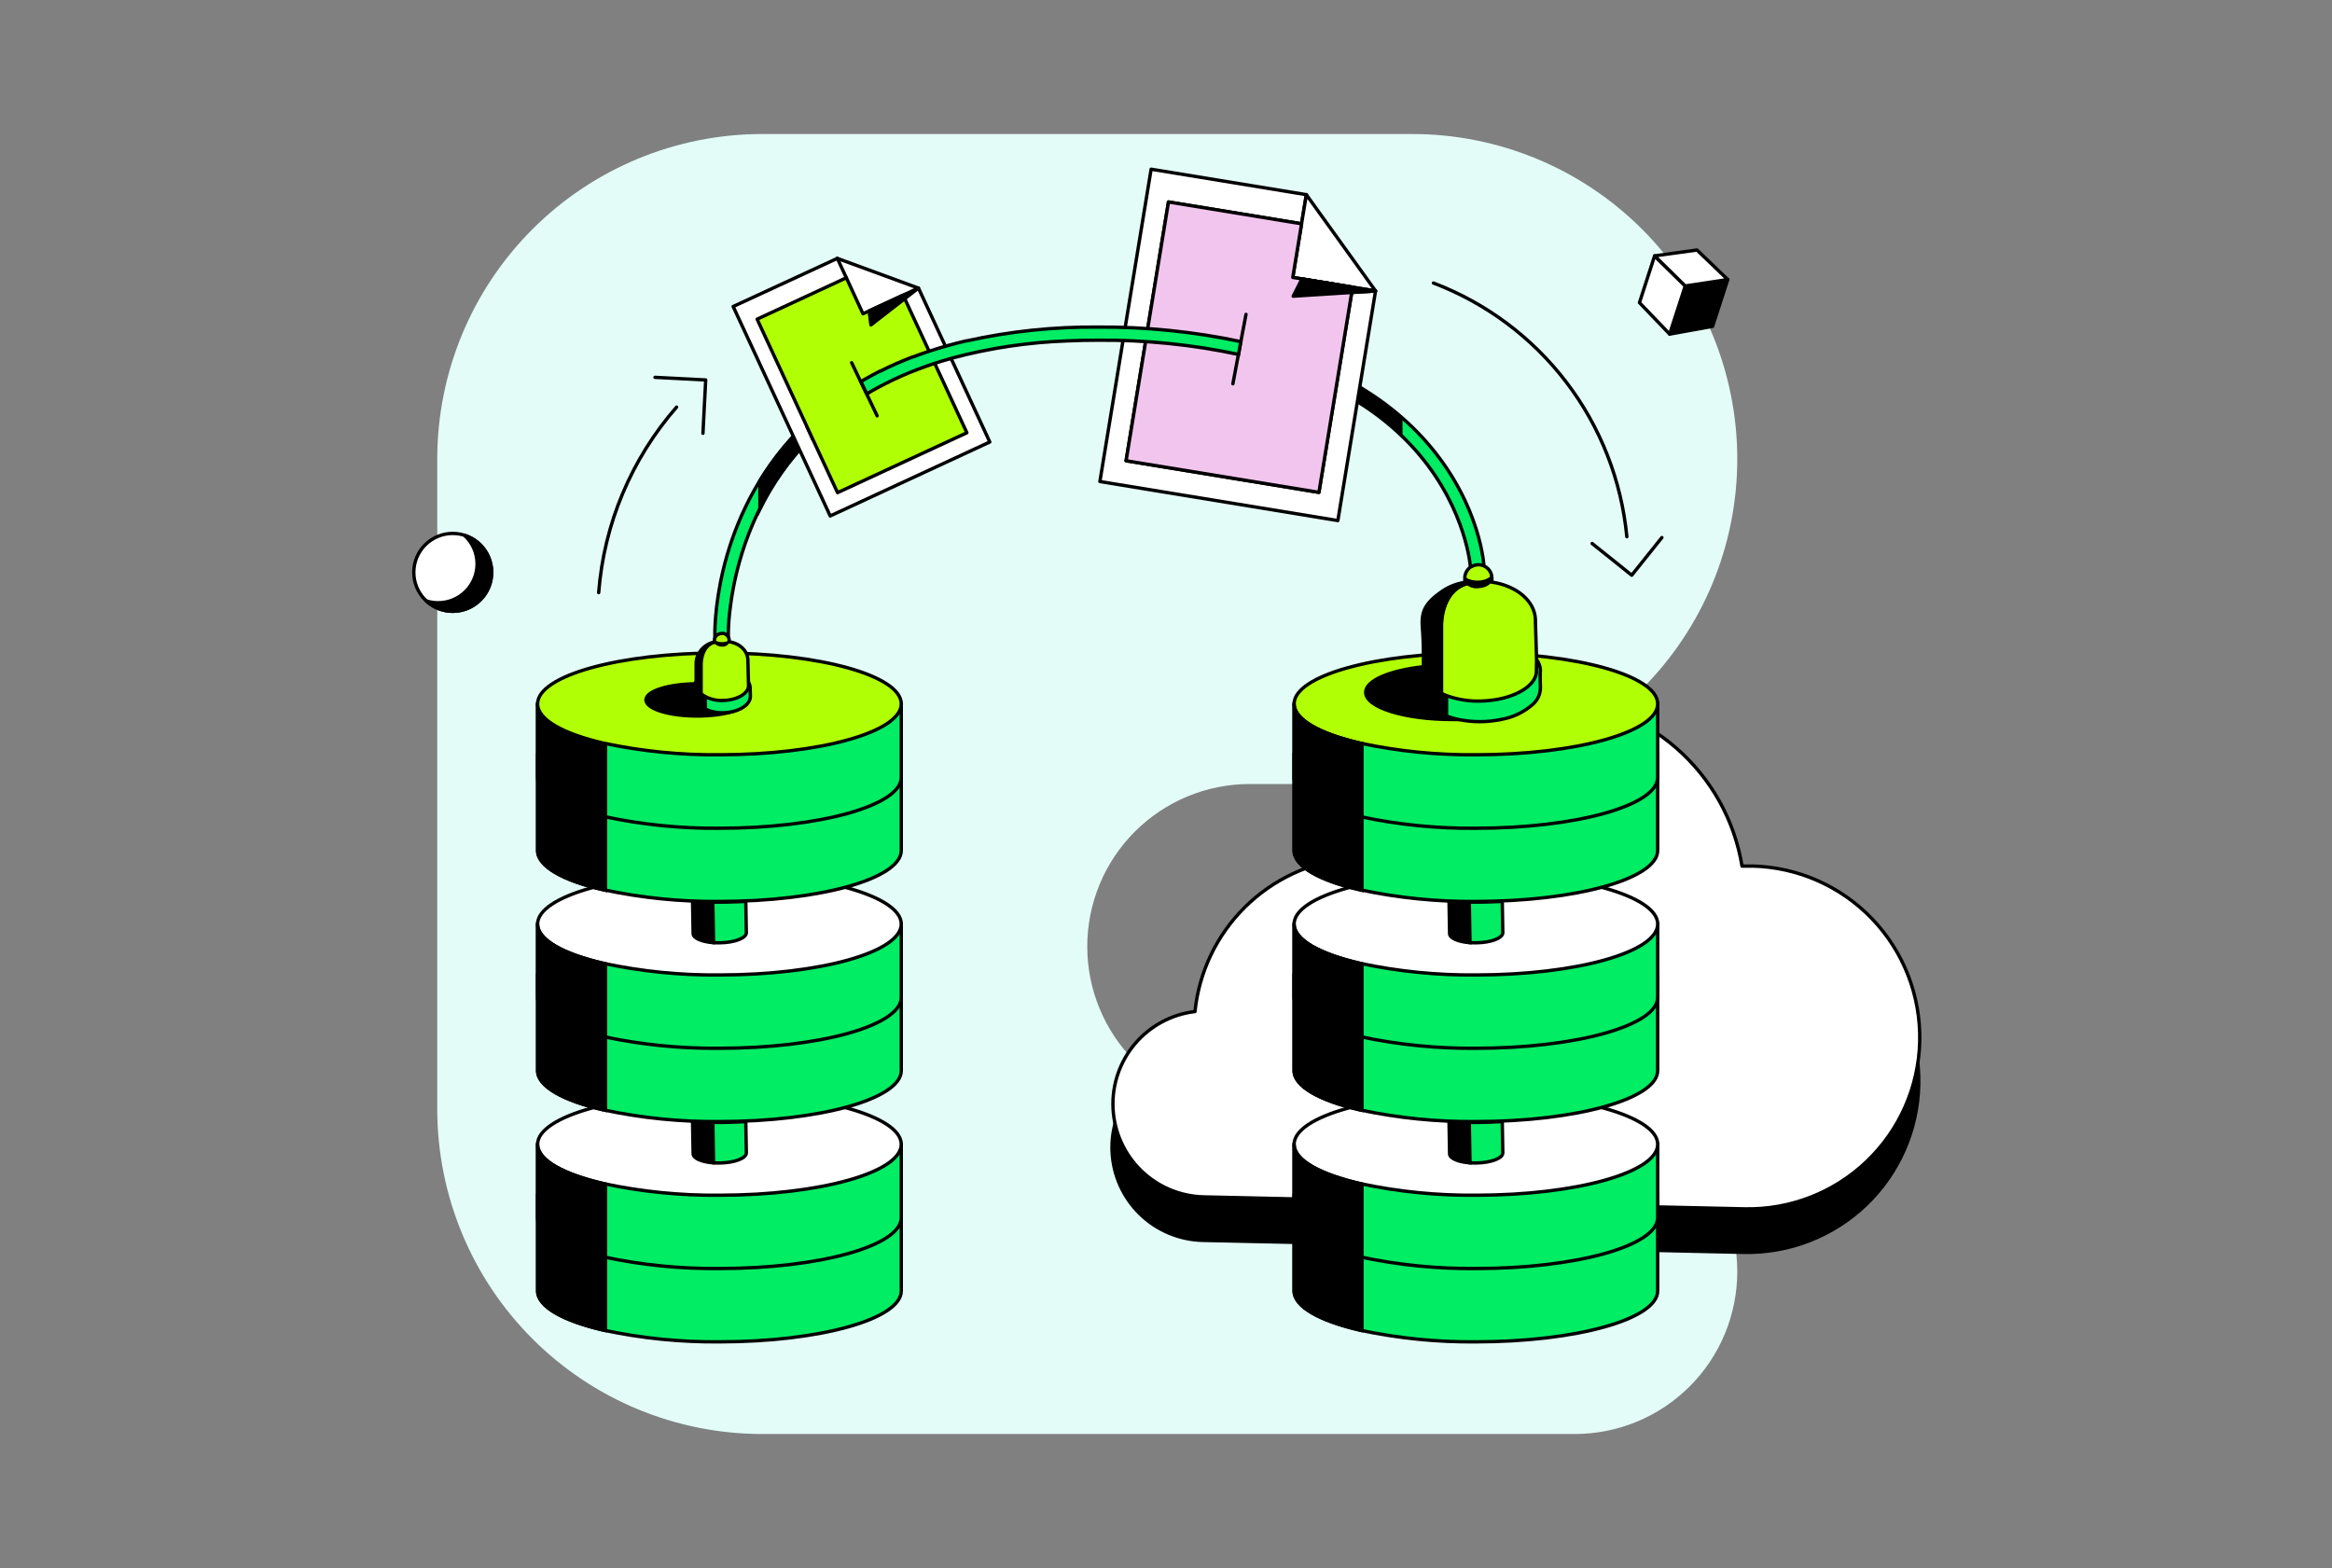 <svg width="696" height="468" viewBox="0 0 696 468" fill="none" xmlns="http://www.w3.org/2000/svg">
<rect x="0" y="0" width="696" height="468" fill="#808080" stroke="none"/>
<g clip-path="url(#clip0_34_26738)">
<path d="M470 428H227.5C201.774 428 177.102 417.78 158.911 399.589C140.72 381.398 130.5 356.726 130.5 331V137C130.5 111.274 140.72 86.602 158.911 68.411C177.102 50.22 201.774 40 227.5 40H421.5C447.226 40 471.898 50.22 490.089 68.411C508.28 86.602 518.5 111.274 518.5 137C518.5 162.726 508.28 187.398 490.089 205.589C471.898 223.78 447.226 234 421.5 234H373C360.137 234 347.801 239.11 338.705 248.205C329.61 257.301 324.5 269.637 324.5 282.5C324.5 295.363 329.61 307.699 338.705 316.795C347.801 325.89 360.137 331 373 331H470C482.863 331 495.199 336.11 504.295 345.205C513.39 354.301 518.5 366.637 518.5 379.5C518.5 392.363 513.39 404.699 504.295 413.795C495.199 422.89 482.863 428 470 428V428Z" fill="#E3FCF7"/>
<path d="M160.47 385.29C160.47 390.02 168.17 394.24 180.25 397.03C191.579 399.441 203.138 400.601 214.72 400.49C244.72 400.49 268.99 393.69 268.99 385.29V356.74H160.47V385.29Z" fill="#00ED64" stroke="black" stroke-miterlimit="10"/>
<path d="M268.99 363.41C268.99 371.81 244.7 378.61 214.72 378.61C203.132 378.726 191.566 377.569 180.23 375.16C168.15 372.37 160.45 368.16 160.45 363.42V341.53H268.99V363.42" fill="#00ED64"/>
<path d="M268.99 363.41C268.99 371.81 244.7 378.61 214.72 378.61C203.132 378.726 191.566 377.569 180.23 375.16C168.15 372.37 160.45 368.16 160.45 363.42V341.53H268.99V363.42" stroke="black" stroke-miterlimit="10"/>
<path d="M268.99 341.53C268.99 349.92 244.7 356.73 214.72 356.73C203.132 356.846 191.566 355.689 180.23 353.28C168.15 350.49 160.45 346.28 160.45 341.54C160.45 333.14 184.75 326.35 214.7 326.35C244.65 326.35 268.97 333.13 268.99 341.53Z" fill="white" stroke="black" stroke-miterlimit="10"/>
<path d="M160.47 319.55C160.47 324.28 168.17 328.5 180.25 331.29C191.579 333.701 203.138 334.861 214.72 334.75C244.72 334.75 268.99 327.95 268.99 319.55V291H160.47V319.55Z" fill="#00ED64" stroke="black" stroke-miterlimit="10"/>
<path d="M268.99 297.67C268.99 306.07 244.7 312.87 214.72 312.87C203.132 312.986 191.566 311.829 180.23 309.42C168.15 306.63 160.45 302.42 160.45 297.68V275.79H268.99V297.68" fill="#00ED64"/>
<path d="M268.99 297.67C268.99 306.07 244.7 312.87 214.72 312.87C203.132 312.986 191.566 311.829 180.23 309.42C168.15 306.63 160.45 302.42 160.45 297.68V275.79H268.99V297.68" stroke="black" stroke-miterlimit="10"/>
<path d="M268.99 275.79C268.99 284.18 244.7 290.99 214.72 290.99C203.132 291.106 191.566 289.949 180.23 287.54C168.15 284.75 160.45 280.54 160.45 275.8C160.45 267.4 184.75 260.61 214.7 260.61C244.65 260.61 268.97 267.39 268.99 275.79Z" fill="white" stroke="black" stroke-miterlimit="10"/>
<path d="M212.96 281.36C209.48 281.11 206.89 280.01 206.87 278.66L206.7 269.22C208.7 269.22 210.7 269.3 212.76 269.29L212.96 281.36Z" fill="black" stroke="black" stroke-miterlimit="10"/>
<path d="M222.59 269.05L222.75 278.39C222.75 279.98 219.24 281.34 214.86 281.39C214.21 281.39 213.57 281.39 212.96 281.34L212.75 269.26H215.89L219.11 269.18L222.59 269.05Z" fill="#00ED64" stroke="black" stroke-miterlimit="10"/>
<path d="M212.96 347.08C209.48 346.83 206.89 345.73 206.87 344.38L206.7 334.93C208.7 334.99 210.7 335.01 212.76 335.01L212.96 347.08Z" fill="black" stroke="black" stroke-miterlimit="10"/>
<path d="M222.59 334.76L222.75 344.11C222.75 345.69 219.24 347.05 214.86 347.11C214.21 347.11 213.57 347.11 212.96 347.05L212.75 335H215.89L219.11 334.92L222.59 334.76Z" fill="#00ED64" stroke="black" stroke-miterlimit="10"/>
<path d="M180.23 287.55C168.15 284.76 160.45 280.55 160.45 275.81V297.68V319.55C160.45 324.28 168.15 328.5 180.23 331.29L180.7 331.39V287.65L180.23 287.55Z" fill="black" stroke="black" stroke-miterlimit="10"/>
<path d="M180.23 353.28C168.15 350.49 160.45 346.28 160.45 341.54V363.41V385.28C160.45 390.01 168.15 394.23 180.23 397.02L180.7 397.12V353.38L180.23 353.28Z" fill="black" stroke="black" stroke-miterlimit="10"/>
<path d="M160.47 253.84C160.47 258.57 168.17 262.84 180.25 265.58C191.578 267.999 203.137 269.163 214.72 269.05C244.72 269.05 268.99 262.24 268.99 253.84V225.28H160.47V253.84Z" fill="#00ED64" stroke="black" stroke-miterlimit="10"/>
<path d="M268.99 232C268.99 240.4 244.7 247.2 214.72 247.2C203.13 247.304 191.563 246.13 180.23 243.7C168.15 240.91 160.45 236.7 160.45 231.96V210.07H268.99V232Z" fill="#00ED64" stroke="black" stroke-miterlimit="10"/>
<path d="M256.95 114C255.95 114.57 254.95 115.15 254.04 115.76L253.52 116.09C252.273 116.91 251.047 117.753 249.84 118.62L249.3 119.01C248.11 119.89 246.94 120.78 245.8 121.71L245.33 122.1C244.18 123.1 243.05 124.03 241.95 125.04L241.64 125.33C240.5 126.39 239.37 127.48 238.29 128.6C237.477 129.433 236.697 130.273 235.95 131.12C212.57 157.3 213.32 188.88 213.36 190.25L215.36 190.18L217.36 190.12C217.355 187.738 217.485 185.357 217.75 182.99C217.91 181.53 218.11 179.89 218.4 178.1C220.33 166.1 225.79 147.29 241.16 131.41C242.16 130.35 243.26 129.31 244.35 128.3L244.65 128.01C245.697 127.05 246.773 126.12 247.88 125.22L248.34 124.83C249.43 123.95 250.54 123.09 251.68 122.26L252.2 121.88C253.35 121.05 254.53 120.24 255.73 119.46L256.21 119.15C257.01 118.64 257.85 118.15 258.67 117.66L256.99 114.18L256.95 114Z" fill="#00ED64" stroke="black" stroke-miterlimit="10"/>
<path d="M257.03 114.22L256.95 114.04C255.95 114.61 254.95 115.19 254.04 115.8L253.52 116.13C252.273 116.95 251.047 117.793 249.84 118.66L249.3 119.05C248.11 119.93 246.94 120.82 245.8 121.75L245.33 122.14C244.18 123.14 243.05 124.07 241.95 125.08L241.64 125.37C240.5 126.43 239.37 127.52 238.29 128.64C237.477 129.473 236.697 130.313 235.95 131.16C232.538 134.975 229.478 139.092 226.81 143.46V151.89C230.534 144.374 235.398 137.479 241.23 131.45C242.23 130.39 243.33 129.35 244.42 128.34L244.72 128.05C245.767 127.09 246.843 126.16 247.95 125.26L248.41 124.87C249.5 123.99 250.61 123.13 251.75 122.3L252.27 121.92C253.42 121.09 254.6 120.28 255.8 119.5L256.28 119.19C257.08 118.68 257.92 118.19 258.74 117.7L257.03 114.22Z" fill="black" stroke="black" stroke-miterlimit="10"/>
<path d="M426.89 133.27C412.34 115.93 391.48 106.65 370.33 101.96L370.28 102.21L369.66 105.53L369.59 105.92C393.04 111.16 411.39 121.19 423.59 135.68C437.75 152.43 438.9 169.44 438.91 169.61L442.91 169.39C442.95 168.65 441.81 151.05 426.89 133.27Z" fill="#00ED64" stroke="black" stroke-miterlimit="10"/>
<path d="M418.6 124.81C404.94 112.81 387.74 105.81 370.33 101.96L370.28 102.21L369.66 105.53L369.59 105.92C390.02 110.49 406.59 118.69 418.59 130.31L418.6 124.81Z" fill="black"/>
<path d="M242.58 131.1L240.81 127.25" stroke="black" stroke-linecap="round" stroke-linejoin="round"/>
<path d="M274.13 86L249.9 77.12L218.82 91.48L236.92 130.55L238.7 134.39L247.78 153.99L295.41 131.92L274.13 86ZM242.58 131.1L240.81 127.25Z" fill="white"/>
<path d="M242.58 131.1L240.81 127.25M274.13 86L249.9 77.12L218.82 91.48L236.92 130.55L238.7 134.39L247.78 153.99L295.41 131.92L274.13 86Z" stroke="black" stroke-linecap="round" stroke-linejoin="round"/>
<path d="M252.59 82.91L249.9 77.09" stroke="black" stroke-linecap="round" stroke-linejoin="round"/>
<path d="M257.56 93.65L252.6 82.91L225.97 95.26L249.97 147.04L288.57 129.16L269.54 88.1L257.56 93.65Z" fill="#B1FF05" stroke="black" stroke-linecap="round" stroke-linejoin="round"/>
<path d="M259.4 92.79L259.94 96.98L274.12 85.97L259.4 92.79Z" fill="black" stroke="black" stroke-linecap="round" stroke-linejoin="round"/>
<path d="M261.79 124.11L258.85 117.98L257.03 114.22L254.18 108.26" stroke="black" stroke-linecap="round" stroke-linejoin="round"/>
<path d="M336.09 137.52L393.64 146.95L403.43 87.29L410.53 86.84H410.54V86.85L399.29 155.37L328.27 143.72L343.56 50.5L389.88 58.1L389.89 58.11L388.46 66.79L348.74 60.28L336.09 137.52Z" fill="white" stroke="black" stroke-linecap="round" stroke-linejoin="round"/>
<path d="M389.89 58.11V58.1" stroke="black" stroke-linecap="round" stroke-linejoin="round"/>
<path d="M410.54 86.83V86.84H410.53L403.69 85.72L385.84 82.8L388.46 66.79L389.89 58.11L410.54 86.83Z" fill="white" stroke="black" stroke-linecap="round" stroke-linejoin="round"/>
<path d="M403.69 85.72L393.64 146.95L336.09 137.52L341.93 101.9L342.52 98.23L348.74 60.28L388.46 66.79L385.84 82.8L403.69 85.72Z" fill="#F2C5EE" stroke="black" stroke-linecap="round" stroke-linejoin="round"/>
<path d="M388.58 83.25L398.59 84.89" stroke="black" stroke-linecap="round" stroke-linejoin="round"/>
<path d="M410.53 86.84L385.96 88.4L388.58 83.25L410.53 86.84Z" fill="black" stroke="black" stroke-linecap="round" stroke-linejoin="round"/>
<path d="M371.88 93.83L370.41 101.55L369.58 105.97L367.96 114.55" stroke="black" stroke-linecap="round" stroke-linejoin="round"/>
<path d="M522.63 271.48C521.63 271.48 520.63 271.48 519.63 271.48C517.381 257.756 510.396 245.253 499.888 236.144C489.379 227.034 476.012 221.893 462.108 221.614C448.204 221.335 434.641 225.935 423.775 234.615C412.91 243.295 405.428 255.507 402.63 269.13C390.809 270.209 379.731 275.364 371.292 283.712C362.853 292.06 357.578 303.081 356.37 314.89C349.393 315.717 342.99 319.159 338.451 324.521C333.911 329.884 331.574 336.768 331.91 343.785C332.247 350.803 335.231 357.432 340.262 362.336C345.293 367.239 351.996 370.053 359.02 370.21L520.37 373.78C533.938 374.08 547.07 368.977 556.877 359.595C566.683 350.212 572.36 337.318 572.66 323.75C572.96 310.181 567.857 297.05 558.475 287.243C549.092 277.437 536.198 271.76 522.63 271.46V271.48Z" fill="black" stroke="black" stroke-miterlimit="10"/>
<path d="M522.92 258.51C521.92 258.51 520.92 258.51 519.92 258.51C517.672 244.786 510.688 232.282 500.181 223.172C489.673 214.061 476.306 208.919 462.402 208.638C448.498 208.358 434.934 212.957 424.068 221.636C413.202 230.316 405.719 242.527 402.92 256.15C391.098 257.229 380.018 262.384 371.578 270.731C363.137 279.079 357.86 290.101 356.65 301.91C349.673 302.738 343.269 306.18 338.73 311.544C334.191 316.907 331.855 323.792 332.192 330.81C332.53 337.828 335.516 344.457 340.548 349.36C345.581 354.263 352.286 357.076 359.31 357.23L520.66 360.8C534.228 361.1 547.36 355.997 557.167 346.615C566.973 337.232 572.65 324.338 572.95 310.77C573.25 297.201 568.147 284.07 558.765 274.263C549.382 264.457 536.488 258.78 522.92 258.48V258.51Z" fill="white" stroke="black" stroke-linejoin="round"/>
<path d="M459.91 372.51C459.893 372.31 459.856 372.113 459.8 371.92L459.91 372.51Z" fill="#001F2C"/>
<path d="M386.23 385.29C386.23 390.02 393.93 394.24 406.01 397.03C417.339 399.441 428.898 400.601 440.48 400.49C470.48 400.49 494.74 393.69 494.74 385.29V356.74H386.23V385.29Z" fill="#00ED64" stroke="black" stroke-miterlimit="10"/>
<path d="M494.75 363.41C494.75 371.81 470.46 378.61 440.49 378.61C428.908 378.721 417.349 377.561 406.02 375.15C393.94 372.36 386.24 368.15 386.24 363.41V341.53H494.75V363.42" fill="#00ED64"/>
<path d="M494.75 363.41C494.75 371.81 470.46 378.61 440.49 378.61C428.908 378.721 417.349 377.561 406.02 375.15C393.94 372.36 386.24 368.15 386.24 363.41V341.53H494.75V363.42" stroke="black" stroke-miterlimit="10"/>
<path d="M494.75 341.53C494.75 349.92 470.46 356.73 440.49 356.73C428.908 356.841 417.349 355.68 406.02 353.27C393.94 350.48 386.24 346.27 386.24 341.53C386.24 333.13 410.54 326.34 440.49 326.34C470.44 326.34 494.74 333.13 494.75 341.53Z" fill="white" stroke="black" stroke-miterlimit="10"/>
<path d="M386.23 319.55C386.23 324.28 393.93 328.5 406.01 331.29C417.339 333.701 428.898 334.861 440.48 334.75C470.48 334.75 494.74 327.95 494.74 319.55V291H386.23V319.55Z" fill="#00ED64" stroke="black" stroke-miterlimit="10"/>
<path d="M494.75 297.67C494.75 306.07 470.46 312.87 440.49 312.87C428.908 312.981 417.349 311.821 406.02 309.41C393.94 306.62 386.24 302.41 386.24 297.67V275.79H494.75V297.68" fill="#00ED64"/>
<path d="M494.75 297.67C494.75 306.07 470.46 312.87 440.49 312.87C428.908 312.981 417.349 311.821 406.02 309.41C393.94 306.62 386.24 302.41 386.24 297.67V275.79H494.75V297.68" stroke="black" stroke-miterlimit="10"/>
<path d="M494.75 275.79C494.75 284.18 470.46 290.99 440.49 290.99C428.908 291.101 417.349 289.94 406.02 287.53C393.94 284.74 386.24 280.53 386.24 275.79C386.24 267.39 410.54 260.6 440.49 260.6C470.44 260.6 494.74 267.39 494.75 275.79Z" fill="white" stroke="black" stroke-miterlimit="10"/>
<path d="M386.23 253.84C386.23 258.57 393.93 262.84 406.01 265.58C417.338 267.999 428.897 269.163 440.48 269.05C470.48 269.05 494.74 262.24 494.74 253.84V225.28H386.23V253.84Z" fill="#00ED64" stroke="black" stroke-miterlimit="10"/>
<path d="M494.75 232C494.75 240.4 470.46 247.2 440.49 247.2C428.908 247.316 417.348 246.156 406.02 243.74C393.94 240.95 386.24 236.74 386.24 232V210.07H494.75V232Z" fill="#00ED64" stroke="black" stroke-miterlimit="10"/>
<path d="M494.75 210.07C494.75 218.47 470.46 225.27 440.49 225.27C428.908 225.381 417.349 224.221 406.02 221.81C393.94 219.02 386.24 214.81 386.24 210.07C386.24 201.68 410.54 194.88 440.49 194.88C470.44 194.88 494.74 201.68 494.75 210.07Z" fill="#B1FF05" stroke="black" stroke-miterlimit="10"/>
<path d="M438.73 281.36C435.25 281.11 432.65 280.01 432.64 278.66L432.47 269.22C434.47 269.22 436.47 269.3 438.52 269.29L438.73 281.36Z" fill="black" stroke="black" stroke-miterlimit="10"/>
<path d="M448.36 269.05L448.52 278.39C448.52 279.98 445.01 281.34 440.63 281.39C439.97 281.39 439.34 281.39 438.73 281.34L438.52 269.26H441.66L444.88 269.18L448.36 269.05Z" fill="#00ED64" stroke="black" stroke-miterlimit="10"/>
<path d="M438.73 347.08C435.25 346.83 432.65 345.73 432.64 344.38L432.47 334.93C434.47 334.99 436.47 335.01 438.52 335.01L438.73 347.08Z" fill="black" stroke="black" stroke-miterlimit="10"/>
<path d="M448.36 334.76L448.52 344.11C448.52 345.69 445.01 347.05 440.63 347.11C439.97 347.11 439.34 347.11 438.73 347.05L438.52 335H441.66L444.88 334.92L448.36 334.76Z" fill="#00ED64" stroke="black" stroke-miterlimit="10"/>
<path d="M498.34 99.72L511.13 97.4L515.66 83.44L503 85.36L498.34 99.72Z" fill="black" stroke="black" stroke-linejoin="round"/>
<path d="M498.31 99.71L489.31 90.33L493.83 76.37L502.97 85.35L498.31 99.71Z" fill="white" stroke="black" stroke-linejoin="round"/>
<path d="M506.47 74.62L515.66 83.44L502.97 85.35L493.83 76.37L506.47 74.62Z" fill="white" stroke="black" stroke-linejoin="round"/>
<path d="M459.23 206.66C459.23 210.91 448.81 214.41 435.55 214.75H433.41C419.15 214.75 407.59 211.12 407.59 206.64C407.59 203.12 414.72 200.12 424.7 199C424.783 198.99 424.867 198.99 424.95 199C424.95 200.36 424.95 201.16 424.95 201.16C425.038 201.841 425.277 202.494 425.65 203.07C426.426 204.298 427.481 205.326 428.73 206.07L428.81 206.13L429.15 206.33C429.5 206.54 429.87 206.73 430.28 206.93V198.6H431.98H433.44C444.25 198.6 453.51 200.69 457.35 203.66C457.873 203.982 458.314 204.42 458.64 204.941C458.966 205.461 459.168 206.049 459.23 206.66V206.66Z" fill="black" stroke="black" stroke-miterlimit="10"/>
<path d="M459.55 205.38C459.54 206.341 459.317 207.288 458.897 208.153C458.476 209.017 457.87 209.778 457.12 210.38V210.38C454.686 212.413 451.786 213.811 448.68 214.45V214.45C446.598 214.95 444.47 215.232 442.33 215.29C440.049 215.373 437.765 215.206 435.52 214.79V214.79C433.64 214.443 431.809 213.865 430.07 213.07L429.7 212.88C426.56 211.31 424.59 209.06 424.51 206.54C424.503 206.205 424.53 205.87 424.59 205.54C424.596 205.452 424.613 205.364 424.64 205.28C424.827 204.504 425.167 203.773 425.64 203.13C426.416 204.358 427.471 205.386 428.72 206.13L428.8 206.19L429.14 206.39C429.49 206.6 429.86 206.79 430.27 206.99V199.4C430.81 199.12 431.37 198.87 431.97 198.63C435.108 197.426 438.43 196.769 441.79 196.69C449.2 196.45 455.61 198.69 458.28 202.07C459.051 203.006 459.497 204.168 459.55 205.38V205.38Z" fill="white"/>
<path d="M459.75 205.33C459.735 206.249 459.529 207.154 459.145 207.989C458.761 208.824 458.208 209.57 457.52 210.18V210.18C454.879 212.519 451.644 214.083 448.17 214.7C443.859 215.621 439.401 215.621 435.09 214.7V214.7C433.359 214.328 431.68 213.747 430.09 212.97L429.72 212.78C426.83 211.25 424.98 209.14 424.72 206.78C424.71 206.657 424.71 206.533 424.72 206.41C424.72 206.41 424.72 205.89 424.72 205.18C424.72 204.43 424.67 203.47 424.64 202.68C424.64 202.54 424.64 202.4 424.64 202.26C424.64 201.65 424.64 201.26 424.64 201.17C424.625 200.98 424.625 200.79 424.64 200.6V200.47C424.697 199.95 424.828 199.442 425.03 198.96C425.03 198.96 425.03 198.96 425.03 198.96C425.03 200.32 425.03 201.12 425.03 201.12C425.118 201.801 425.357 202.454 425.73 203.03C426.506 204.258 427.561 205.286 428.81 206.03L428.89 206.09L429.23 206.29C429.58 206.5 429.95 206.69 430.36 206.89V198.6V194.65V193.88C433.959 192.128 437.898 191.186 441.9 191.12C447.75 190.93 452.97 192.32 456.24 194.59C457.163 195.218 457.971 195.999 458.63 196.9C459.315 197.824 459.709 198.931 459.76 200.08C459.58 200.26 459.75 205.33 459.75 205.33Z" fill="#00ED64" stroke="black" stroke-miterlimit="10"/>
<path d="M458.55 200.11C458.575 200.755 458.466 201.399 458.23 202V202C457.999 202.578 457.682 203.117 457.29 203.6C454.84 206.7 449.07 209.01 442.29 209.23C438.855 209.382 435.422 208.886 432.17 207.77C431.098 207.401 430.072 206.911 429.11 206.31C429.46 206.52 429.83 206.71 430.24 206.91V198.6V194.65V193.88V186.76C430.24 186.76 429.93 176.84 437.47 174.29C437.366 174.189 437.272 174.079 437.19 173.96V173.8V172.64V172.52C437.19 172.38 437.19 172.25 437.19 172.11C437.264 171.481 437.483 170.878 437.83 170.349C438.177 169.82 438.643 169.378 439.19 169.06H439.28C439.841 168.749 440.469 168.577 441.11 168.56C441.405 168.55 441.7 168.57 441.99 168.62H442.04L442.27 168.68C442.98 168.87 443.625 169.249 444.136 169.778C444.647 170.306 445.004 170.964 445.17 171.68V171.68C445.22 171.924 445.25 172.171 445.26 172.42V173.74C452.54 174.8 458.05 179.31 458.26 184.89C458.275 185.15 458.275 185.41 458.26 185.67L458.54 194.8L458.6 196.93L458.55 200.11Z" fill="#B1FF05" stroke="black" stroke-miterlimit="10"/>
<path d="M430.16 186.76V193.88V194.65V198.6V206.91C429.75 206.71 429.38 206.52 429.03 206.31L428.69 206.11L428.61 206.05C427.362 205.306 426.306 204.278 425.53 203.05C425.157 202.474 424.918 201.821 424.83 201.14C424.83 201.14 424.83 200.34 424.83 198.98C424.83 198.73 424.83 198.47 424.83 198.19C424.83 197.31 424.83 196.27 424.83 195.12C424.83 193.69 424.78 192.12 424.71 190.41C424.51 185.04 423.15 181.66 429.71 176.98C431.862 175.344 434.382 174.263 437.05 173.83V174C437.132 174.119 437.226 174.229 437.33 174.33C429.85 176.84 430.16 186.76 430.16 186.76Z" fill="black" stroke="black" stroke-miterlimit="10"/>
<path d="M438.87 173.72C437.74 173.72 439.09 173.83 438.18 174.05C437.912 174.113 437.648 174.194 437.39 174.29C437.286 174.189 437.192 174.079 437.11 173.96V173.8H437.39C439.33 173.5 438.87 173.72 438.87 173.72Z" fill="#011E2A"/>
<path d="M432.15 213.88C430.443 213.296 428.847 212.427 427.43 211.31C426.14 210.276 425.183 208.885 424.68 207.31V207.31C424.637 207.179 424.6 207.045 424.57 206.91C424.57 206.91 424.57 206.57 424.57 205.97C424.57 205.37 424.57 204.37 424.57 203.2C424.57 203.06 424.57 202.93 424.57 202.78V202C424.57 201.68 424.57 201.36 424.57 201V200.87C424.566 200.465 424.596 200.06 424.66 199.66C424.66 199.57 424.66 199.48 424.71 199.39C424.781 199.101 424.871 198.817 424.98 198.54C424.98 198.83 424.98 199.08 424.98 199.33C424.98 200.69 424.98 201.49 424.98 201.49C425.067 202.171 425.306 202.824 425.68 203.4C426.456 204.629 427.511 205.656 428.76 206.4L428.84 206.46L429.18 206.66C429.53 206.87 429.9 207.06 430.31 207.26V206.64C430.932 207.013 431.577 207.347 432.24 207.64V213.84L432.15 213.88Z" fill="black"/>
<path d="M445.16 173.71C445.16 173.71 444.3 175.41 441.16 175.56C440.483 175.637 439.797 175.563 439.152 175.344C438.508 175.124 437.919 174.764 437.43 174.29C437.326 174.189 437.232 174.079 437.15 173.96V173.8V172.11C439.41 173.97 443.89 173.49 445.09 171.65L445.16 173.71Z" fill="black"/>
<path d="M209.8 129.32L210.62 113.4L195.49 112.62" stroke="black" stroke-linecap="round" stroke-linejoin="round"/>
<path d="M178.68 176.88C180.26 156.4 188.415 136.978 201.93 121.51" stroke="black" stroke-linecap="round" stroke-linejoin="round"/>
<path d="M475.18 162.21L487 171.68L496 160.44" stroke="black" stroke-linecap="round" stroke-linejoin="round"/>
<path d="M427.82 84.47C443.549 90.447 457.291 100.707 467.492 114.089C477.692 127.47 483.944 143.44 485.54 160.19" stroke="black" stroke-linecap="round" stroke-linejoin="round"/>
<path d="M135.12 182.45C141.538 182.45 146.74 177.248 146.74 170.83C146.74 164.412 141.538 159.21 135.12 159.21C128.702 159.21 123.5 164.412 123.5 170.83C123.5 177.248 128.702 182.45 135.12 182.45Z" fill="white" stroke="black" stroke-linecap="round" stroke-linejoin="round"/>
<path d="M146.74 170.8C146.748 173.063 146.095 175.28 144.86 177.176C143.625 179.073 141.863 180.568 139.79 181.476C137.717 182.384 135.424 182.667 133.192 182.29C130.961 181.912 128.888 180.89 127.23 179.35C128.371 179.717 129.562 179.903 130.76 179.9C132.285 179.903 133.797 179.605 135.207 179.023C136.617 178.441 137.899 177.587 138.979 176.51C140.059 175.433 140.916 174.153 141.501 172.745C142.087 171.336 142.389 169.826 142.39 168.3C142.392 166.695 142.058 165.108 141.408 163.64C140.759 162.173 139.809 160.858 138.62 159.78C140.973 160.509 143.031 161.972 144.492 163.955C145.954 165.938 146.741 168.337 146.74 170.8V170.8Z" fill="black" stroke="black" stroke-linecap="round" stroke-linejoin="round"/>
<path d="M180.23 221.82C168.15 219.03 160.45 214.82 160.45 210.08V232V253.88C160.45 258.61 168.15 262.88 180.23 265.62L180.7 265.73V221.92L180.23 221.82Z" fill="black" stroke="black" stroke-miterlimit="10"/>
<path d="M406.02 221.82C393.94 219.03 386.24 214.82 386.24 210.08V232V253.88C386.24 258.61 393.94 262.88 406.02 265.62L406.49 265.73V221.92L406.02 221.82Z" fill="black" stroke="black" stroke-miterlimit="10"/>
<path d="M406.02 287.55C393.94 284.76 386.24 280.55 386.24 275.81V297.68V319.55C386.24 324.28 393.94 328.5 406.02 331.29L406.49 331.39V287.65L406.02 287.55Z" fill="black" stroke="black" stroke-miterlimit="10"/>
<path d="M406.02 353.28C393.94 350.49 386.24 346.28 386.24 341.54V363.41V385.28C386.24 390.01 393.94 394.23 406.02 397.02L406.49 397.12V353.38L406.02 353.28Z" fill="black" stroke="black" stroke-miterlimit="10"/>
<path d="M370.28 102.21L370.33 101.96C356.288 98.976 341.965 97.521 327.61 97.62C314.497 97.507 301.413 98.883 288.61 101.72H288.41C286.61 102.14 284.83 102.59 283.09 103.08L282.8 103.16C281.067 103.64 279.367 104.153 277.7 104.7L277.44 104.79C275.747 105.343 274.08 105.93 272.44 106.55H272.34C269.075 107.791 265.874 109.196 262.75 110.76H262.65C261.19 111.493 259.76 112.26 258.36 113.06L257.96 113.28C257.61 113.48 257.28 113.7 256.96 113.91L257.04 114.09L258.72 117.57C259.17 117.3 259.6 117.02 260.06 116.76L260.36 116.59C263.153 115.01 266.063 113.55 269.09 112.21C270.6 111.55 272.09 110.92 273.7 110.32L273.93 110.23C275.47 109.64 277.04 109.09 278.63 108.56L278.93 108.46C280.53 107.94 282.17 107.46 283.83 106.98L284.05 106.91C295.35 103.88 306.958 102.146 318.65 101.74C321.583 101.607 324.583 101.54 327.65 101.54C341.763 101.418 355.847 102.843 369.65 105.79L369.72 105.4L370.28 102.21Z" fill="#00ED64" stroke="black" stroke-miterlimit="10"/>
<path d="M268.99 210.07C268.99 218.47 244.7 225.27 214.72 225.27C203.132 225.386 191.566 224.229 180.23 221.82C168.15 219.03 160.45 214.82 160.45 210.08C160.45 201.69 184.75 194.89 214.7 194.89C244.65 194.89 268.97 201.68 268.99 210.07Z" fill="#B1FF05" stroke="black" stroke-miterlimit="10"/>
<path d="M208.07 213.71C216.514 213.71 223.36 211.556 223.36 208.9C223.36 206.243 216.514 204.09 208.07 204.09C199.626 204.09 192.78 206.243 192.78 208.9C192.78 211.556 199.626 213.71 208.07 213.71Z" fill="black" stroke="black" stroke-miterlimit="10"/>
<path d="M223.96 207.73C224.04 210.32 220.53 212.54 216.12 212.73C211.71 212.92 208.12 210.89 207.99 208.3L207.91 205.71C207.83 203.12 211.34 200.9 215.75 200.71C220.16 200.52 223.75 202.55 223.88 205.14L223.96 207.73Z" fill="#00ED64" stroke="black" stroke-miterlimit="10"/>
<path d="M217.79 191.57H217.6V191.15L217.79 191.57Z" fill="#011E2A"/>
<path d="M223.4 204.57C223.48 206.91 220.16 208.92 216 209.06C213.796 209.212 211.602 208.644 209.75 207.44C209.349 207.178 209.013 206.829 208.767 206.418C208.521 206.008 208.372 205.547 208.33 205.07L208.1 197.94C208.09 197.813 208.09 197.686 208.1 197.56C208.073 196.805 208.203 196.052 208.482 195.35C208.761 194.648 209.182 194.011 209.72 193.48V193.48C210.683 192.527 211.903 191.874 213.23 191.6V190.95C213.26 190.581 213.392 190.228 213.611 189.93C213.83 189.631 214.127 189.399 214.47 189.26H214.55C214.823 189.13 215.118 189.055 215.42 189.04C215.573 189.02 215.727 189.02 215.88 189.04C216.333 189.125 216.747 189.354 217.061 189.693C217.374 190.031 217.57 190.461 217.62 190.92V191.57H217.81C221.03 192.15 223.14 194.35 223.22 197.05V197.44L223.4 204.57Z" fill="#B1FF05" stroke="black" stroke-miterlimit="10"/>
<path d="M217.95 192H217.56C217.346 192.329 217.047 192.596 216.696 192.772C216.344 192.947 215.952 193.026 215.56 193C214.735 193.017 213.935 192.72 213.32 192.17V192.17C209.59 193.25 209.75 198.41 209.75 198.41V207.41V207.78C210.144 208.017 210.555 208.224 210.98 208.4V211.71C210.063 211.394 209.204 210.928 208.44 210.33C207.685 209.728 207.148 208.896 206.91 207.96C206.91 207.96 206.91 206.91 206.91 205.38C206.872 204.971 206.872 204.559 206.91 204.15C206.966 203.797 207.088 203.458 207.27 203.15C207.27 202.29 207.27 201.26 207.27 200.15C207.27 197.26 206.98 195.42 209.53 193.53L209.7 193.41C210.661 192.66 211.796 192.165 213 191.97H213.13V190.97C213.815 191.405 214.606 191.643 215.417 191.659C216.229 191.675 217.029 191.468 217.73 191.06V191.5C217.796 191.484 217.864 191.484 217.93 191.5L217.95 192Z" fill="black"/>
</g>
<defs>
<clipPath id="clip0_34_26738">
<rect width="450.46" height="388" fill="white" transform="translate(123 40)"/>
</clipPath>
</defs>
</svg>
